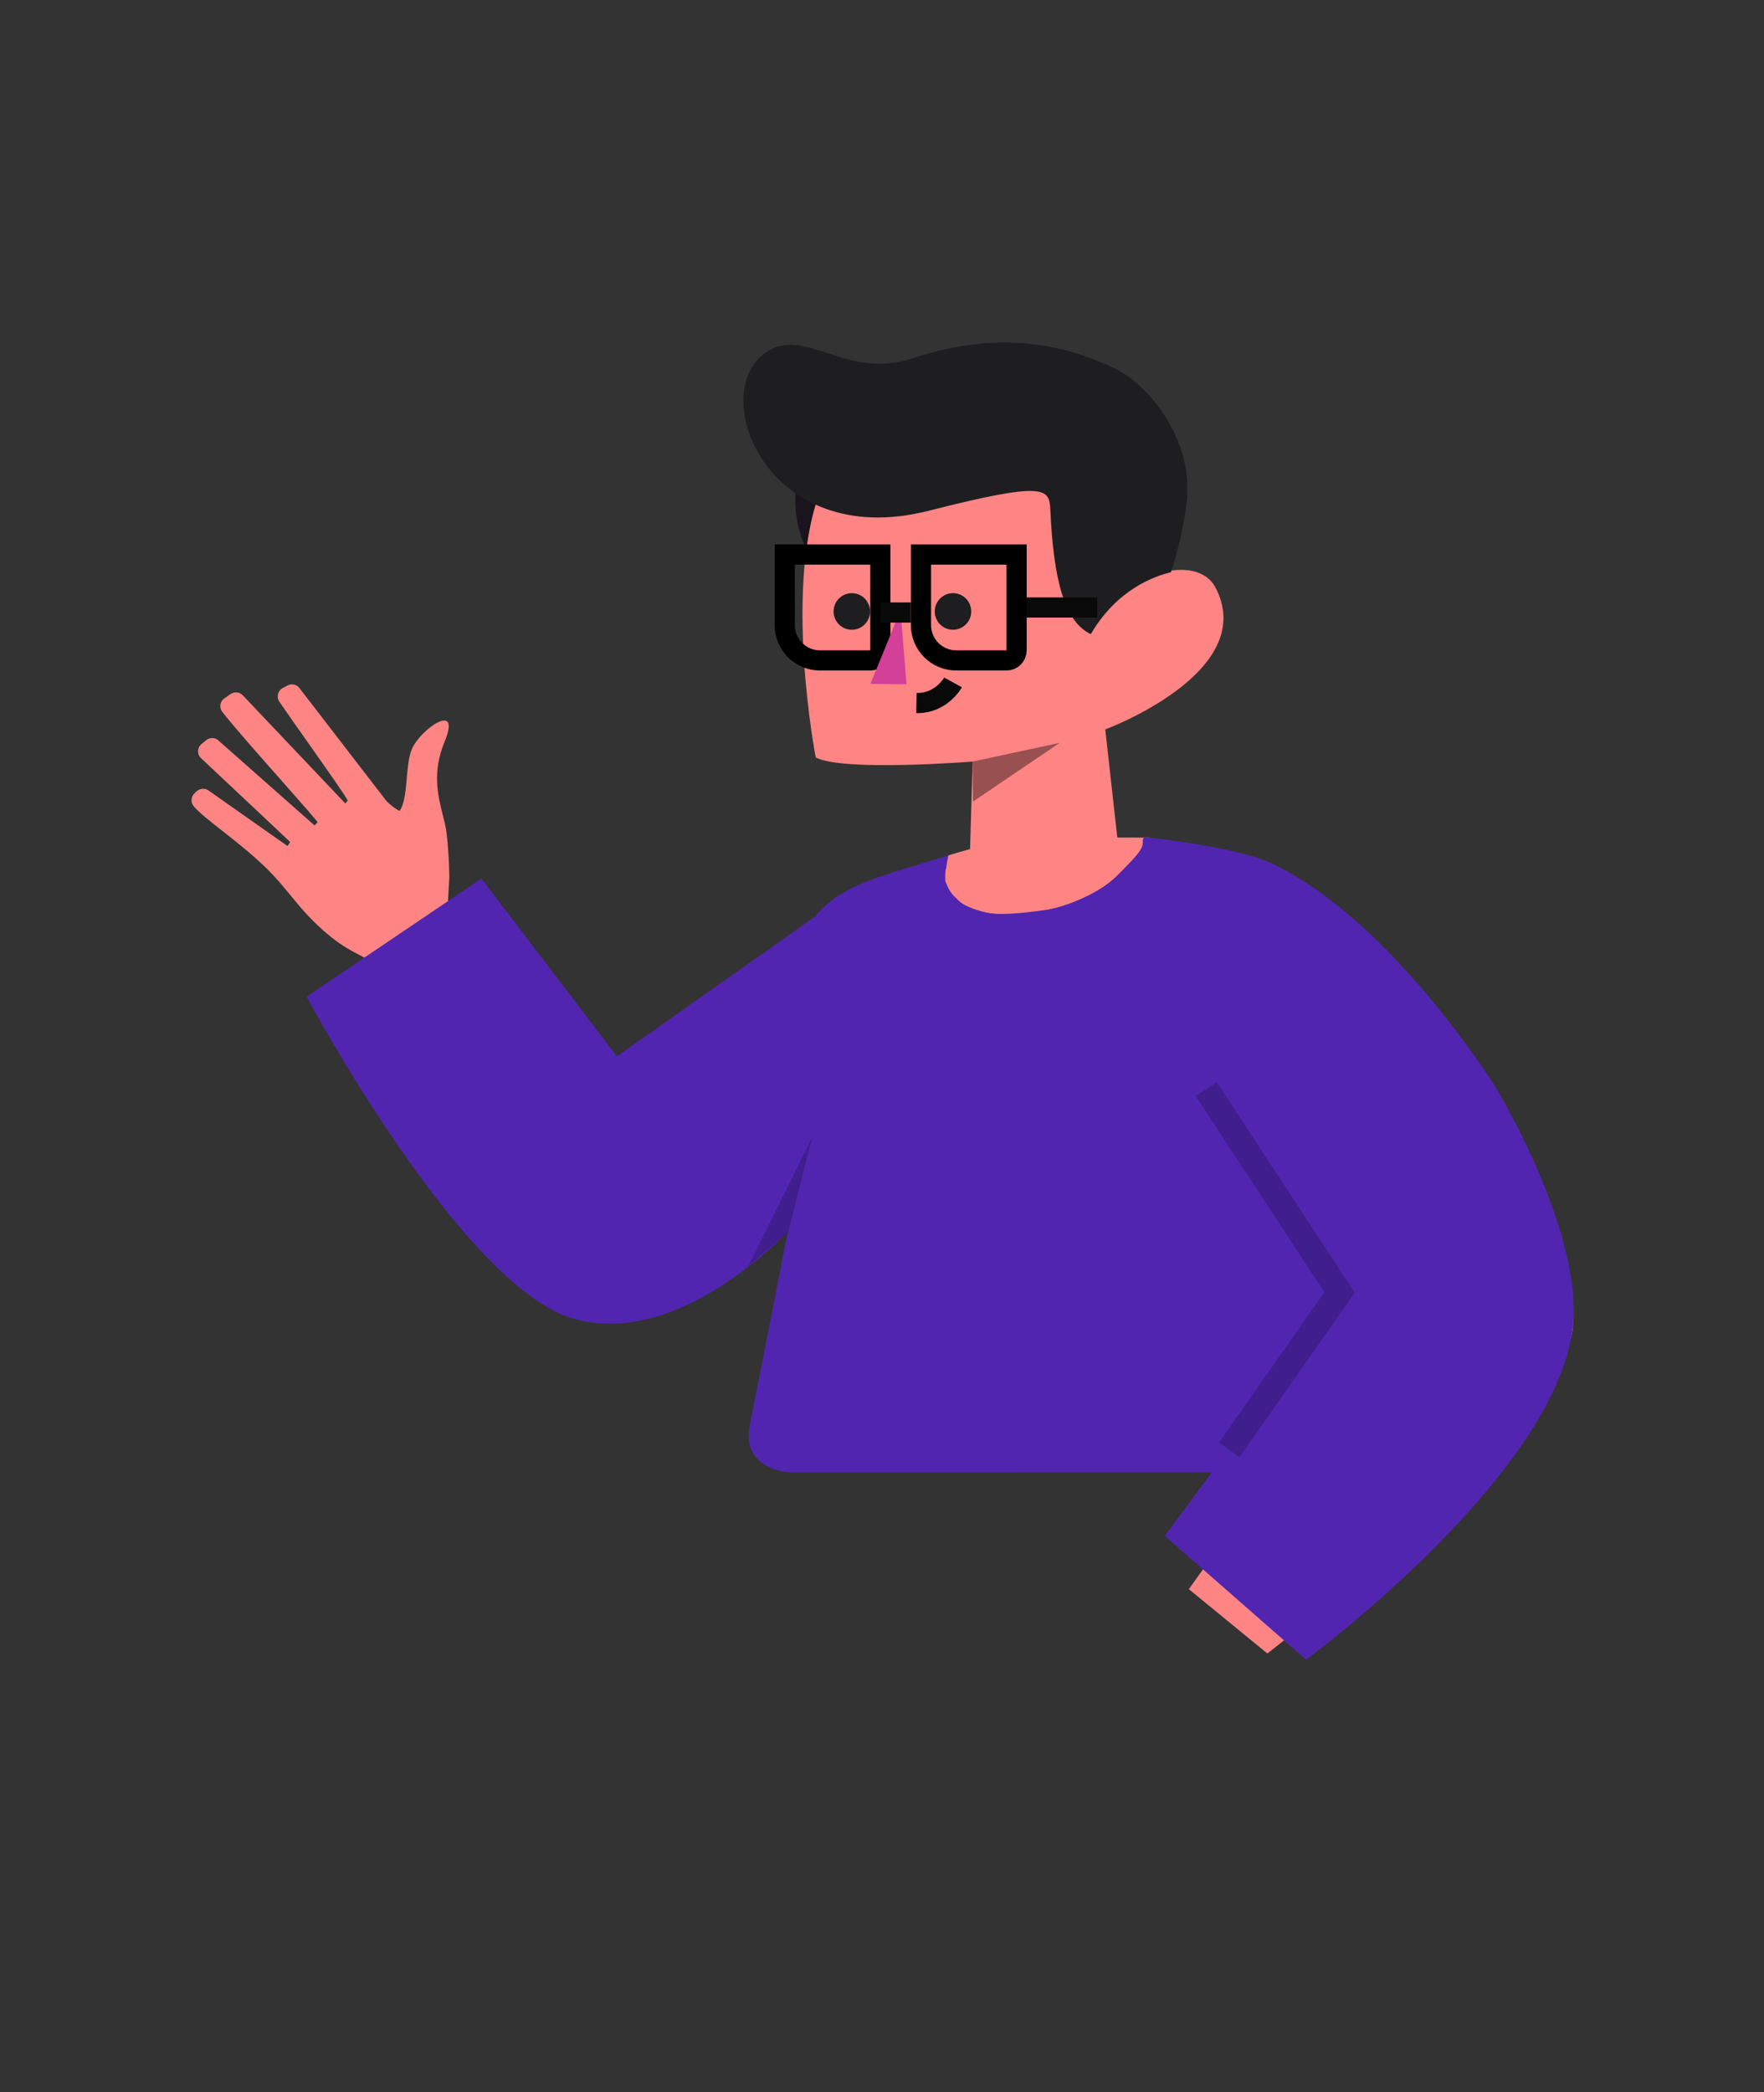 <svg width="350" height="415" viewBox="0 0 350 415" fill="none" xmlns="http://www.w3.org/2000/svg">
<rect x="0" y="0" width="350" height="415" fill="#333333" stroke="none"/>
<path fill-rule="evenodd" clip-rule="evenodd" d="M157.805 99.23C157.805 109.406 164.343 117.655 172.409 117.655C180.475 117.655 187.014 109.406 187.014 99.23C187.014 89.053 180.475 80.804 172.409 80.804C164.343 80.804 157.805 89.053 157.805 99.23" fill="#19141E"/>
<path d="M192.365 172.223L192.977 151.06C192.977 151.06 167.335 153.108 161.85 150.25C161.85 150.25 155.146 115.609 163.141 96.425L163.303 95.678L217.414 89.33L220.448 120.472C222.271 115.08 237.314 108.965 241.246 116.687C249.768 133.418 219.298 144.684 219.298 144.684L222.392 172.477" fill="#FF8585"/>
<path opacity="0.399" fill-rule="evenodd" clip-rule="evenodd" d="M192.977 151.06L210.268 147.342L193.06 159L192.977 151.06Z" fill="black"/>
<path fill-rule="evenodd" clip-rule="evenodd" d="M185.525 120.64C185.169 122.613 186.476 124.501 188.443 124.858C190.41 125.215 192.293 123.904 192.649 121.932C193.005 119.959 191.699 118.071 189.731 117.714C187.764 117.357 185.881 118.667 185.525 120.64" fill="#1E1E21"/>
<path fill-rule="evenodd" clip-rule="evenodd" d="M165.449 120.64C165.093 122.613 166.4 124.501 168.366 124.858C170.334 125.215 172.217 123.904 172.572 121.932C172.928 119.959 171.622 118.071 169.655 117.714C167.688 117.357 165.805 118.667 165.449 120.64" fill="#1E1E21"/>
<path d="M216.43 125.787C221.56 116.98 228.983 114.295 232.315 113.507C233.644 109.655 234.657 105.187 235.369 100.436C237.277 87.72 228.058 76.118 220.612 72.786C213.074 69.415 200.078 64.743 181.053 71.085C168.263 75.351 160.088 65.136 152.562 69.499C139.702 76.956 151.664 109.604 184.274 101.31C207.6 95.377 208.2 96.865 208.4 101.178C209.047 115.117 211.214 123.318 216.43 125.787V125.787Z" fill="#1E1E21"/>
<path fill-rule="evenodd" clip-rule="evenodd" d="M189.102 135.362C189.102 135.362 186.803 139.551 181.834 139.452Z" fill="white"/>
<path d="M189.102 135.362C189.102 135.362 186.803 139.551 181.834 139.452" stroke="#090909" stroke-width="4"/>
<path d="M200.705 120.5H217.705" stroke="#090909" stroke-width="4"/>
<path d="M182.732 110H201.705V129C201.705 130.105 200.81 131 199.705 131H189.732C185.866 131 182.732 127.866 182.732 124V110ZM155.705 110H174.678V129C174.678 130.105 173.783 131 172.678 131H162.705C158.839 131 155.705 127.866 155.705 124V110Z" stroke="black" stroke-width="4"/>
<path fill-rule="evenodd" clip-rule="evenodd" d="M178.679 121L172.705 135.65L179.865 135.741L178.679 121Z" fill="#D34098"/>
<path d="M174.705 121.5H180.705" stroke="#090909" stroke-width="4"/>
<path fill-rule="evenodd" clip-rule="evenodd" d="M88.801 180.179L89.153 174.063C89.153 174.063 89.146 169.807 88.597 165.213C88.459 164.06 88.156 162.855 87.833 161.567L87.832 161.567C86.867 157.724 85.718 153.151 88.23 147.075C91.585 138.971 83.566 144.566 81.79 148.421C81.104 149.911 80.904 152.162 80.706 154.396V154.396C80.476 156.979 80.249 159.538 79.274 160.865C77.738 160.026 76.716 158.934 76.716 158.934L59.431 136.512C58.875 135.758 57.846 135.533 57.021 135.977L56.091 136.484C55.112 137.02 54.802 138.274 55.429 139.19C56.628 140.95 58.721 143.918 60.908 147.021L60.909 147.022C64.879 152.653 69.161 158.726 68.979 158.821L68.521 159.378L48.22 137.971C47.586 137.259 46.522 137.132 45.74 137.675L44.521 138.52C43.633 139.134 43.443 140.36 44.105 141.205C46.27 144.001 51.629 150.056 56.09 155.096L56.091 155.097C59.95 159.457 63.138 163.059 63.004 163.134L62.398 163.719L43.499 147.026C42.83 146.279 41.688 146.194 40.913 146.821L39.99 147.575C39.18 148.231 39.06 149.421 39.722 150.225L57.571 167.009L57.057 167.82L41.561 156.933C40.85 156.299 39.779 156.299 39.06 156.926L38.63 157.313C37.869 157.99 37.785 159.153 38.447 159.935C39.502 161.183 41.589 162.823 44.078 164.777C46.942 167.027 50.337 169.693 53.301 172.661C54.933 174.295 56.249 175.898 57.583 177.521L57.583 177.521C59.761 180.173 61.986 182.882 65.71 185.88C67.932 187.676 69.944 188.721 71.858 189.715C72.129 189.856 72.397 189.995 72.665 190.136L88.801 180.179ZM228.116 166.146C228.116 166.146 216.174 166.123 207.556 166.094C198.938 166.065 188.101 169.708 188.101 169.708C188.101 169.708 182.461 182.446 202.051 181.292C221.64 180.137 228.116 166.146 228.116 166.146ZM293.433 217.689C293.433 217.689 312.549 246.539 312.116 262.583C311.604 281.5 251.466 327.982 251.466 327.982L235.881 315.218L273.74 262.15L259.972 232.663L293.433 217.689Z" fill="#FF8585"/>
<path d="M240.41 292.086L231.101 304.645L259.142 329.218C259.142 329.218 310.601 291.301 312.19 261.572C313.201 242.636 296.723 215.607 296.723 215.607C296.723 215.607 276.04 182.375 252.132 171.16C247.225 168.858 235.329 166.938 228.118 166.146C225.908 165.903 227.229 166.769 226.47 168.235C225.678 169.766 223.264 172.034 221.595 173.73C218.12 177.259 211.272 179.931 207.594 180.478C204.791 180.895 199.373 181.542 196.767 181.19C194.161 180.838 191.328 179.655 190.57 178.953C189.813 178.25 188.687 177.371 188.102 176.017C187.518 174.662 187.548 175.05 187.548 173.801C187.548 172.552 187.612 172.737 187.734 172.142C187.855 171.547 187.855 171.19 187.927 170.883C188.244 169.523 188.102 169.708 188.102 169.708C173.989 173.993 166.839 175.579 161.698 181.814L122.404 209.536L95.519 174.268L60.829 197.683C60.829 197.683 91.544 255.211 113.804 261.571C131.735 266.695 149.9 250.762 156.287 244.371L148.698 283.098C147.482 289.784 153.306 292.315 158.495 292.078L240.41 292.086Z" fill="#5125B0"/>
<path opacity="0.201" fill-rule="evenodd" clip-rule="evenodd" d="M156.405 244.394L161.102 225.736L148.421 251.235L156.405 244.394Z" fill="black"/>
<path opacity="0.201" d="M243.893 287.589L265.791 256.368L239.339 216.04" stroke="black" stroke-width="5"/>
</svg>
